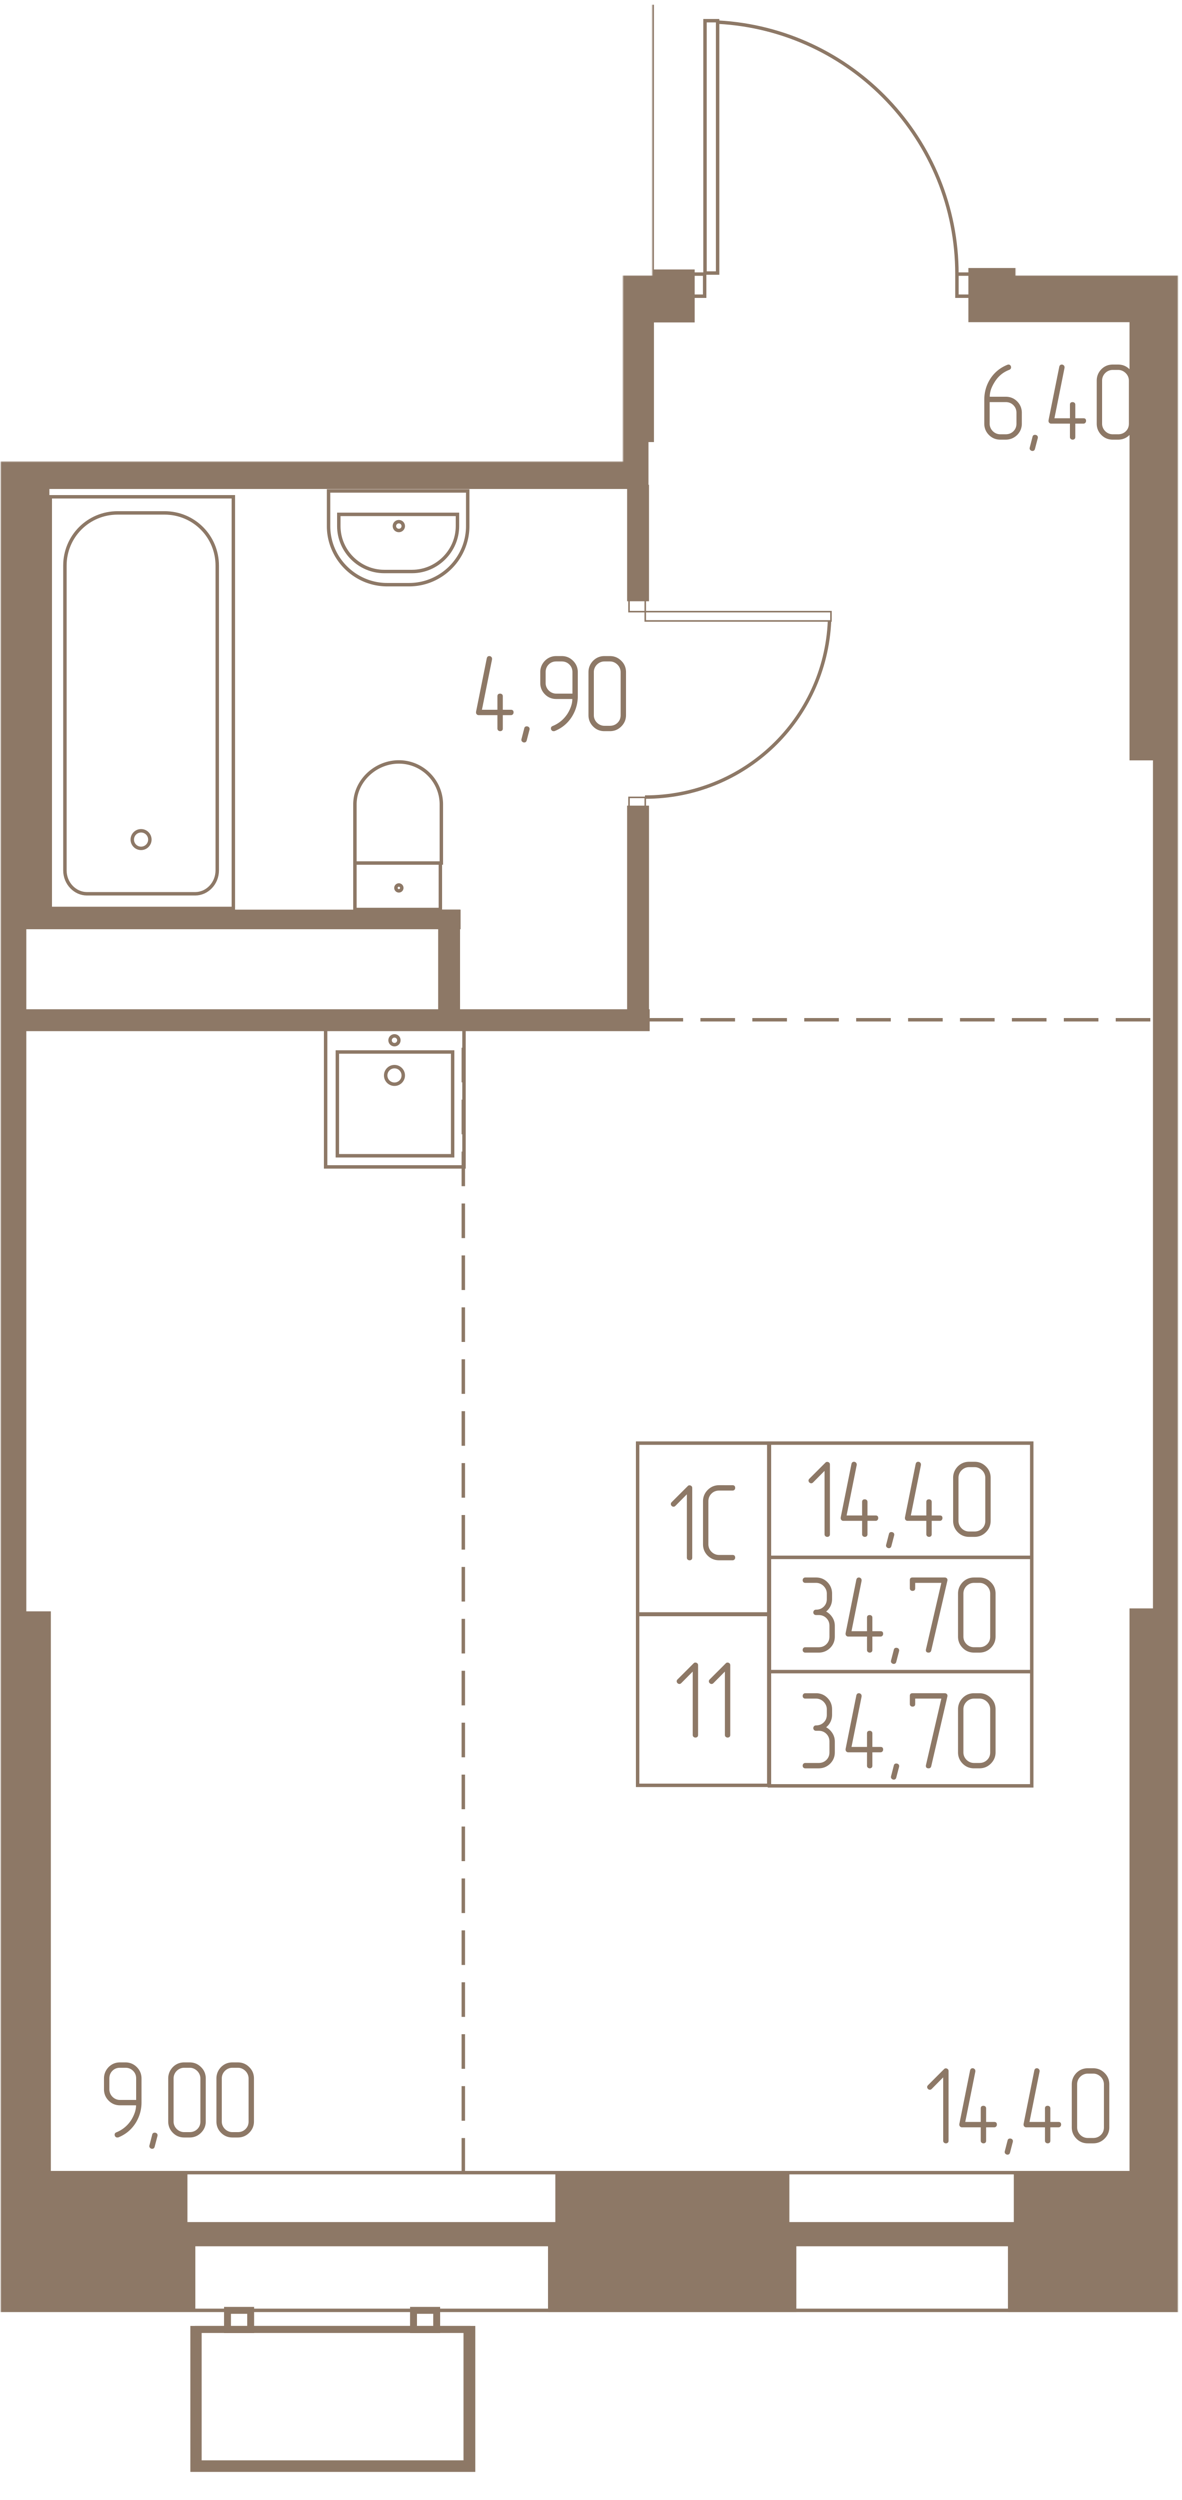 <svg width="645.5" height="1365" viewBox="0 0 1291 2730" fill="none" xmlns="http://www.w3.org/2000/svg"><mask id="a" style="mask-type:luminance" maskUnits="userSpaceOnUse" x="0" y="5" width="1287" height="2720"><path d="M1286.75 5H.5v2719.68h1286.25V5z" fill="#fff"/></mask><g mask="url(#a)"><mask id="b" style="mask-type:luminance" maskUnits="userSpaceOnUse" x="0" y="5" width="1287" height="2720"><path d="M1286.75 300.965h-177.58V5H712.418v295.965h-31.996v203.174H.5V2724.68h1286.25V300.965z" fill="#fff"/></mask><g mask="url(#b)"><path d="M6265.36-4231.3h-7463.12v6671.21h7463.12V-4231.3z" stroke="#8D7866" stroke-width="26.44"/><path d="M6345.35-4319.29h-7621.5V2523.1h7621.5v-6842.39z" stroke="#8D7866" stroke-width="3.77"/><path d="M52.065 481.74h-75.56v528.91h75.56V481.74z" fill="#8D7866" stroke="#8D7866" stroke-width="3.77"/><path d="M254.87 542.539H54.896v449.55H254.87v-449.55z" stroke="#8D7866" stroke-width="3.77"/><path d="M94.892 976.084h118.387c12.799 0 23.996-11.198 23.996-25.6v-332.76c0-31.996-25.6-57.593-57.593-57.593h-51.193c-31.997 0-57.594 25.601-57.594 57.593v332.76c0 14.399 11.198 25.6 23.997 25.6z" stroke="#8D7866" stroke-width="3.77"/><path d="M154.082 926.491c5.3 0 9.597-4.296 9.597-9.597 0-5.3-4.297-9.597-9.597-9.597s-9.597 4.297-9.597 9.597a9.597 9.597 0 0 0 9.597 9.597zM358.86 536.135h151.981v38.396c0 35.194-28.795 63.992-63.992 63.992h-23.996c-35.194 0-63.993-28.795-63.993-63.992v-38.396z" stroke="#8D7866" stroke-width="3.77"/><path d="M370.058 561.736h129.585v12.798c0 27.198-22.399 49.597-49.597 49.597h-30.395c-27.198 0-49.597-22.399-49.597-49.597l.004-12.798z" stroke="#8D7866" stroke-width="3.77"/><path d="M435.649 579.331a4.798 4.798 0 1 0 0-9.597 4.799 4.799 0 1 0 0 9.597zM480.976 942.492h-93.321v50.756h93.321v-50.756zM482.043 942.488h-94.391v-63.993c0-25.6 22.399-46.395 47.996-46.395 25.6 0 46.395 20.799 46.395 46.395v63.993z" stroke="#8D7866" stroke-width="3.77"/><path d="M435.648 972.884a3.198 3.198 0 1 0 0-6.397 3.198 3.198 0 0 0 0 6.397z" stroke="#8D7866" stroke-width="3.77"/><path d="M907.6 678.12v-10.145H704.765v10.145H907.6zM704.764 667.98v-12.679h-17.743v12.679h17.743zM704.764 883.498v-12.68h-17.743v12.68h17.743z" stroke="#8D7866" stroke-width="1.7"/><path d="M704.418 870.496c108.787 0 196.779-84.79 201.578-191.976" stroke="#8D7866" stroke-width="3.77"/><path d="M26.87 481.746H-23.5V2290.06h50.368V481.746z" fill="#8D7866" stroke="#8D7866" stroke-width="3.77"/><path d="M53.661 1761.59h-75.56v630.7h75.56v-630.7zM706.393 481.74H-13.898v50.383h720.291V481.74z" fill="#8D7866" stroke="#8D7866" stroke-width="3.77"/><path d="M706.965 531.336h-20.144v123.41h20.144v-123.41zM712.383-196.574h-52.759v677.467h52.759v-677.467zM657.536 64.193H549.237v20.151h108.299v-20.15z" fill="#8D7866" stroke="#8D7866" stroke-width="3.77"/><path d="M569.388 64.193h-20.151v418.081h20.151V64.194zM706.966 881.697h-20.148v241.773h20.148V881.697z" fill="#8D7866" stroke="#8D7866" stroke-width="3.77"/><path d="M707.696 1104.07H27.699v20.15h679.997v-20.15zM500.594 995.281h-20.151v108.299h20.151V995.281z" fill="#8D7866" stroke="#8D7866" stroke-width="3.77"/><path d="M501.185 995.281H27.699v17.629h473.486v-17.629zM756.864 296.162h-60.445v54.079h60.445v-54.079zM1563.28 294.564h-503.7v55.409h503.7v-55.409z" fill="#8D7866" stroke="#8D7866" stroke-width="3.77"/><path d="M1311.11 342.559h-75.55v485.953h75.55V342.559zM1311.52 828.902h-50.37v930.958h50.37V828.902z" fill="#8D7866" stroke="#8D7866" stroke-width="3.77"/><path d="M1311.11 1758.39h-75.55v626.88h75.55v-626.88zM202.843 2375.92h-365.52v75.56h365.52v-75.56z" fill="#8D7866" stroke="#8D7866" stroke-width="3.77"/><path d="M211.472 2451.11h-380.549v69.26h380.549v-69.26zM860.284 2375.92H608.427v75.56h251.857v-75.56z" fill="#8D7866" stroke="#8D7866" stroke-width="3.77"/><path d="M867.899 2451.11H600.43v71.77h267.469v-71.77zM1424.39 2375.92h-315.22v75.56h315.22v-75.56z" fill="#8D7866" stroke="#8D7866" stroke-width="3.77"/><path d="M1432.91 2451.11h-330.14v71.77h330.14v-71.77z" fill="#8D7866" stroke="#8D7866" stroke-width="3.77"/><path d="M198.43 297.592v10.144H-4.405v-10.144H198.43z" stroke="#8D7866" stroke-width="1.7"/><path d="M-4.298 104.189c107.186 1.598 196.779 86.388 201.577 193.578M783.792 22.598h-13.78V298.19h13.78V22.598zM769.638 299.363h-17.227v24.11h17.227v-24.11zM1062.4 299.363h-17.22v24.11h17.22v-24.11zM1045.18 299.364c0-147.182-115.188-267.167-260.769-275.17M549.237 118.585v151.981h-38.395c-35.194 0-63.992-28.795-63.992-63.992v-23.997c0-35.194 28.795-63.992 63.992-63.992h38.395z" stroke="#8D7866" stroke-width="3.77"/><path d="M523.64 129.786v129.585h-12.799c-27.197 0-49.596-22.399-49.596-49.596v-30.396c0-27.197 22.399-49.596 49.596-49.596l12.799.003z" stroke="#8D7866" stroke-width="3.77"/><path d="M505.225 194.723a5.353 5.353 0 1 0 10.707 0 5.354 5.354 0 1 0-10.707 0z" stroke="#8D7866" stroke-width="1.69"/><path d="M548.5 348.76v93.322h-50.756V348.76H548.5z" stroke="#8D7866" stroke-width="1.68"/><path d="M498.043 348.96v92.787h-63.992c-25.601 0-47.996-20.798-47.996-46.395 0-25.6 22.399-46.395 47.996-46.395l63.992.003z" stroke="#8D7866" stroke-width="3.77"/><path d="M520.671 395.057a3.58 3.58 0 1 1 7.16 0 3.58 3.58 0 0 1-7.16 0z" stroke="#8D7866" stroke-width="4.74"/><path d="M656.8-138.135v199.77H207.583v-199.77H656.8z" stroke="#8D7866" stroke-width="1.65"/><path d="M640.423 21V-97.386c0-12.798-11.198-23.996-23.996-23.996H282.066c-31.996 0-57.593 25.6-57.593 57.593v51.194c0 31.996 25.601 57.593 57.593 57.593h334.361c12.798 0 23.996-11.198 23.996-23.996zM494.383 1148.86H368.458v113.33h125.925v-113.33z" stroke="#8D7866" stroke-width="3.77"/><path d="M506.772 1123.27H355.659v151.1h151.113v-151.1z" stroke="#8D7866" stroke-width="3.77"/><path d="M430.849 1184.06c5.3 0 9.597-4.3 9.597-9.6s-4.297-9.6-9.597-9.6-9.597 4.3-9.597 9.6 4.297 9.6 9.597 9.6zM430.849 1140.86c2.65 0 4.799-2.14 4.799-4.79 0-2.66-2.149-4.8-4.799-4.8a4.793 4.793 0 0 0-4.798 4.8c0 2.65 2.148 4.79 4.798 4.79z" stroke="#8D7866" stroke-width="3.77"/><path d="M651.621 1113.67h609.529M506.043 2372.72V1108.87" stroke="#8D7866" stroke-width="3.77" stroke-dasharray="37.8 18.9"/><path d="M6196.58-4162.51h-7325.54v6535.23h7325.54v-6535.23z" stroke="#8D7866" stroke-width="3.77"/><path d="M510.031 2543.9H216.475v146.77h293.556V2543.9z" stroke="#8D7866" stroke-width="7.56"/><path d="M515.352 2543.9H211.675v151.84h303.677V2543.9z" stroke="#8D7866" stroke-width="7.56"/><path d="M273.782 2523.1h-25.309v21.01h25.309v-21.01zM476.956 2523.1h-25.309v21.02h25.309v-21.02z" stroke="#8D7866" stroke-width="7.56"/><path d="M275.091 281.855v-11.749c0-4.877-1.718-8.996-5.158-12.351-3.436-3.439-7.555-5.157-12.35-5.157h-11.749v-29.382h26.258c.961 0 1.7-.281 2.22-.839.523-.559.782-1.242.782-2.039 0-1.999-1.003-2.998-3.002-2.998h-29.261c-1.917 0-2.877.999-2.877 2.998v35.137c0 1.999.96 2.999 2.877 2.999h14.752c1.597 0 3.098.299 4.496.9a12.413 12.413 0 0 1 3.721 2.461 11.131 11.131 0 0 1 2.518 3.654c.601 1.398.9 2.941.9 4.617v11.749c0 1.682-.299 3.219-.9 4.617a11.188 11.188 0 0 1-2.518 3.66 12.274 12.274 0 0 1-3.721 2.458c-1.398.601-2.899.9-4.496.9h-14.752c-.878 0-1.575.302-2.098.9a3.111 3.111 0 0 0-.779 2.099c0 .8.259 1.483.779 2.041.523.559 1.22.84 2.098.84h14.752c4.795 0 8.917-1.718 12.35-5.154 3.44-3.44 5.158-7.563 5.158-12.361zM292.599 297.81l-2.999 11.511c-.402 1.597-1.32 2.398-2.76 2.398-.801 0-1.519-.281-2.159-.84-.644-.558-.961-1.241-.961-2.038 0-.32.039-.601.121-.839l2.999-11.632c.316-1.519 1.241-2.28 2.76-2.28.879 0 1.619.259 2.22.779.597.523.9 1.181.9 1.981 0 .398-.043.719-.121.96zM310.228 258.354h17.508c3.362 0 6.158 1.121 8.395 3.362 2.241 2.237 3.361 5.033 3.361 8.394v11.749c0 3.362-1.12 6.14-3.361 8.338-2.237 2.195-5.033 3.298-8.395 3.298h-5.876c-1.597 0-3.095-.299-4.496-.9a11.7 11.7 0 0 1-3.714-2.519 11.702 11.702 0 0 1-2.518-3.72c-.601-1.398-.9-2.899-.9-4.497l-.004-23.505zm-5.876-2.639v26.144c0 4.881 1.718 9.039 5.154 12.472 3.362 3.361 7.477 5.037 12.35 5.037h5.877c4.795 0 8.953-1.679 12.471-5.037 3.44-3.436 5.154-7.595 5.154-12.472V270.11c0-4.958-1.714-9.152-5.154-12.592-3.358-3.358-7.513-5.033-12.471-5.033h-17.391c0-2.639.48-5.396 1.441-8.277.96-2.558 2.237-5.119 3.834-7.677 3.92-6.395 9.274-10.87 16.071-13.428 1.281-.558 1.921-1.483 1.921-2.76 0-.8-.26-1.501-.779-2.099-.523-.601-1.181-.9-1.981-.9-.32 0-.719.079-1.199.239-8.157 3.276-14.513 8.558-19.066 15.832-4.158 6.794-6.232 14.226-6.232 22.3zM398.01 281.855v-46.89c0-4.958-1.714-9.113-5.154-12.471-3.44-3.44-7.598-5.154-12.471-5.154h-5.877c-4.876 0-9.031 1.714-12.471 5.154-3.358 3.518-5.033 7.676-5.033 12.471v46.89c0 4.88 1.718 9.038 5.154 12.471 3.362 3.361 7.477 5.037 12.35 5.037h5.877c4.876 0 9.031-1.718 12.471-5.154 3.44-3.44 5.154-7.556 5.154-12.354zm-5.873 0c0 3.361-1.12 6.139-3.361 8.338-2.237 2.194-5.033 3.297-8.395 3.297h-5.876c-1.597 0-3.095-.299-4.496-.9a11.681 11.681 0 0 1-3.714-2.518 11.717 11.717 0 0 1-2.518-3.721c-.602-1.398-.9-2.899-.9-4.496v-46.89c0-1.679.298-3.215.9-4.617a11.643 11.643 0 0 1 2.518-3.714 11.77 11.77 0 0 1 3.714-2.522c1.401-.597 2.899-.9 4.496-.9h5.876c1.679 0 3.219.321 4.617.961a12.692 12.692 0 0 1 3.714 2.579 11.773 11.773 0 0 1 2.522 3.721c.597 1.397.9 2.899.9 4.496l.003 46.886z" fill="#8D7866"/><path d="M839.667 1576.02H696.422v186.55h143.245v-186.55zM839.667 1763.19H696.422v186.55h143.245v-186.55zM1126.88 1700.8H840.399v124.72h286.481V1700.8zM1126.88 1576.01H840.399v124.72h286.481v-124.72zM1126.88 1825.58H840.399v124.72h286.481v-124.72z" stroke="#8D7866" stroke-width="3.77"/><path d="M906.458 1675.52v-76.15c0-.88-.299-1.58-.9-2.1a3.111 3.111 0 0 0-2.098-.78c-.801 0-1.441.28-1.921.84l-17.508 17.51c-.644.64-.961 1.32-.961 2.04 0 .8.299 1.5.9 2.1.598.6 1.295.9 2.099.9.718 0 1.398-.32 2.038-.96l12.471-12.59v69.19c0 .89.303 1.58.9 2.11.601.52 1.302.78 2.102.78.797 0 1.477-.24 2.039-.72.558-.48.839-1.21.839-2.17zM947.472 1655.02v-14.75c0-.96-.299-1.68-.9-2.16-.601-.48-1.259-.73-1.981-.73-1.996 0-2.999.97-2.999 2.89v14.75h-16.911l11.035-55.05v-.72c0-.8-.299-1.48-.9-2.04-.598-.56-1.295-.84-2.099-.84-1.441 0-2.358.8-2.76 2.4l-11.749 58.52v.72c0 .8.281 1.48.839 2.04.558.56 1.241.84 2.038.84h20.507v14.63c0 .88.299 1.58.9 2.1s1.302.78 2.099.78c.8 0 1.483-.24 2.041-.72.559-.48.84-1.2.84-2.16v-14.63h8.875c.882 0 1.579-.3 2.098-.9.523-.6.779-1.29.779-2.1 0-1.92-.956-2.88-2.877-2.88l-8.875.01zM976.611 1676.84l-2.998 11.51c-.402 1.6-1.32 2.4-2.761 2.4-.8 0-1.519-.28-2.159-.84-.644-.56-.96-1.24-.96-2.04 0-.32.039-.6.121-.84l2.998-11.63c.317-1.52 1.242-2.28 2.761-2.28.878 0 1.618.26 2.219.78.598.52.9 1.18.9 1.98 0 .4-.042.72-.121.96zM1017.63 1655.02v-14.75c0-.96-.3-1.68-.9-2.16-.6-.48-1.26-.73-1.98-.73-2 0-3 .97-3 2.89v14.75h-16.912l11.032-55.05v-.72c0-.8-.3-1.48-.9-2.04-.6-.56-1.29-.84-2.1-.84-1.44 0-2.36.8-2.76 2.4l-11.746 58.52v.72c0 .8.281 1.48.839 2.04.559.56 1.242.84 2.038.84h20.509v14.63c0 .88.3 1.58.9 2.1.6.52 1.3.78 2.1.78s1.48-.24 2.04-.72.84-1.2.84-2.16v-14.63h8.87c.89 0 1.58-.3 2.1-.9.52-.6.78-1.29.78-2.1 0-1.92-.96-2.88-2.88-2.88l-8.87.01zM1082.02 1660.89V1614c0-4.96-1.71-9.11-5.15-12.47-3.44-3.44-7.6-5.16-12.47-5.16h-5.88c-4.88 0-9.03 1.72-12.47 5.16-3.36 3.52-5.03 7.68-5.03 12.47v46.89c0 4.88 1.71 9.04 5.15 12.47 3.36 3.36 7.48 5.04 12.35 5.04h5.88c4.87 0 9.03-1.72 12.47-5.16 3.44-3.44 5.15-7.55 5.15-12.35zm-5.87 0c0 3.36-1.12 6.14-3.36 8.34-2.24 2.19-5.03 3.29-8.4 3.29h-5.87c-1.6 0-3.1-.29-4.5-.89-1.4-.6-2.64-1.45-3.71-2.52a11.774 11.774 0 0 1-2.52-3.72c-.6-1.4-.9-2.9-.9-4.5V1614c0-1.68.3-3.22.9-4.62.6-1.4 1.44-2.64 2.52-3.71 1.08-1.08 2.31-1.92 3.71-2.52 1.4-.6 2.9-.9 4.5-.9h5.87c1.68 0 3.22.32 4.62.96 1.4.64 2.64 1.5 3.71 2.58a11.64 11.64 0 0 1 2.53 3.72c.59 1.4.9 2.9.9 4.49v46.89zM902.336 1759.93c2.077-1.67 3.678-3.69 4.795-6.05 1.12-2.36 1.679-4.9 1.679-7.62v-5.87c0-4.96-1.715-9.15-5.155-12.59-3.357-3.36-7.477-5.04-12.35-5.04h-11.752c-.879 0-1.576.3-2.099.9-.519.6-.779 1.3-.779 2.1s.26 1.48.779 2.04c.523.56 1.22.84 2.099.84h11.752c1.597 0 3.098.3 4.496.9 1.398.6 2.64 1.44 3.714 2.52a12.792 12.792 0 0 1 2.582 3.71c.641 1.41.957 2.95.957 4.62v5.88c0 3.36-1.12 6.13-3.358 8.33-2.237 2.2-5.036 3.3-8.394 3.3-.961 0-1.701.3-2.22.9-.523.6-.779 1.3-.779 2.1s.281 1.48.839 2.04c.559.56 1.277.84 2.16.84h2.877c3.362 0 6.158 1.12 8.395 3.36 2.241 2.24 3.362 5.03 3.362 8.4v11.74c0 3.37-1.121 6.14-3.362 8.34-2.237 2.2-5.033 3.3-8.395 3.3h-14.63c-.879 0-1.576.3-2.099.9-.519.6-.779 1.3-.779 2.1s.26 1.48.779 2.04c.523.56 1.22.84 2.099.84h14.63c4.799 0 8.957-1.68 12.472-5.04 3.439-3.43 5.157-7.59 5.157-12.47v-11.75c0-3.36-.882-6.41-2.639-9.17-1.761-2.76-4.041-4.9-6.837-6.42l.004-.02zM952.825 1781.4v-14.75c0-.96-.299-1.68-.9-2.16-.601-.48-1.259-.72-1.981-.72-1.996 0-2.999.96-2.999 2.88v14.75h-16.91l11.034-55.05v-.72c0-.79-.299-1.47-.9-2.04-.598-.55-1.295-.83-2.099-.83-1.44 0-2.358.79-2.76 2.39l-11.749 58.53v.72c0 .79.281 1.47.839 2.03.559.56 1.242.84 2.039.84h20.506v14.63c0 .89.299 1.58.9 2.11.601.52 1.302.78 2.099.78.8 0 1.483-.24 2.042-.72.558-.48.839-1.21.839-2.17v-14.63h8.875c.882 0 1.58-.29 2.099-.9.523-.59.779-1.29.779-2.09 0-1.93-.957-2.88-2.878-2.88h-8.875zM981.965 1803.23l-2.998 11.51c-.402 1.6-1.32 2.4-2.761 2.4-.8 0-1.519-.29-2.159-.84-.644-.56-.96-1.25-.96-2.04 0-.32.039-.6.121-.84l2.998-11.63c.317-1.52 1.242-2.28 2.761-2.28.878 0 1.618.26 2.219.78.598.52.9 1.18.9 1.98 0 .4-.043.72-.121.96zM1034.73 1726.35c.08-.24.12-.52.12-.84 0-.79-.28-1.46-.84-1.98-.56-.52-1.27-.77-2.16-.77h-35.255c-1.917 0-2.877.99-2.877 2.99v8.76c0 .88.281 1.58.839 2.1.559.52 1.242.78 2.038.78 2 0 3.003-.96 3.003-2.88v-5.88h28.542l-16.79 72.56c-.08.24-.12.52-.12.84 0 1.83 1 2.76 3 2.76 1.52 0 2.47-.77 2.88-2.28l17.62-76.16zM1087.38 1787.27v-46.89c0-4.95-1.72-9.11-5.16-12.47-3.44-3.44-7.6-5.15-12.47-5.15h-5.88c-4.87 0-9.03 1.71-12.47 5.15-3.35 3.52-5.03 7.68-5.03 12.47v46.89c0 4.88 1.72 9.04 5.15 12.47 3.37 3.37 7.48 5.04 12.35 5.04h5.88c4.88 0 9.03-1.72 12.47-5.15 3.44-3.44 5.16-7.56 5.16-12.36zm-5.88 0c0 3.37-1.12 6.14-3.36 8.34-2.24 2.2-5.03 3.3-8.39 3.3h-5.88c-1.6 0-3.09-.3-4.5-.9-1.39-.6-2.63-1.44-3.71-2.52a11.774 11.774 0 0 1-2.52-3.72c-.6-1.4-.9-2.9-.9-4.5v-46.89c0-1.67.3-3.21.9-4.61.6-1.4 1.44-2.64 2.52-3.72s2.32-1.92 3.71-2.52c1.41-.6 2.9-.9 4.5-.9h5.88c1.68 0 3.22.32 4.61.96 1.4.65 2.64 1.5 3.72 2.58s1.92 2.32 2.52 3.72c.6 1.4.9 2.9.9 4.5v46.88zM902.336 1886.32c2.077-1.68 3.678-3.69 4.795-6.05 1.12-2.36 1.679-4.9 1.679-7.62v-5.88c0-4.95-1.715-9.15-5.155-12.59-3.357-3.36-7.477-5.03-12.35-5.03h-11.752c-.879 0-1.576.3-2.099.9-.519.6-.779 1.29-.779 2.1 0 .79.26 1.47.779 2.04.523.55 1.22.84 2.099.84h11.752c1.597 0 3.098.3 4.496.9 1.398.6 2.64 1.44 3.714 2.52a12.66 12.66 0 0 1 2.582 3.71c.641 1.4.957 2.94.957 4.62v5.87c0 3.36-1.12 6.14-3.358 8.34-2.237 2.2-5.036 3.3-8.394 3.3-.961 0-1.701.3-2.22.9-.523.6-.779 1.29-.779 2.1 0 .8.281 1.47.839 2.04.559.56 1.277.84 2.16.84h2.877c3.362 0 6.158 1.12 8.395 3.36 2.241 2.24 3.362 5.03 3.362 8.39v11.75c0 3.36-1.121 6.14-3.362 8.34-2.237 2.19-5.033 3.3-8.395 3.3h-14.63c-.879 0-1.576.3-2.099.9-.519.6-.779 1.3-.779 2.1s.26 1.48.779 2.04c.523.56 1.22.84 2.099.84h14.63c4.799 0 8.957-1.68 12.472-5.04 3.439-3.44 5.157-7.59 5.157-12.47v-11.75c0-3.36-.882-6.42-2.639-9.17-1.761-2.76-4.041-4.9-6.837-6.42l.004-.02zM952.825 1907.79v-14.75c0-.96-.299-1.68-.9-2.16-.601-.48-1.259-.72-1.981-.72-1.996 0-2.999.96-2.999 2.88v14.75h-16.91l11.034-55.05v-.72c0-.8-.299-1.48-.9-2.04-.598-.56-1.295-.84-2.099-.84-1.44 0-2.358.8-2.76 2.4l-11.749 58.52v.72c0 .8.281 1.48.839 2.04.559.56 1.242.84 2.039.84h20.506v14.63c0 .88.299 1.58.9 2.1s1.302.78 2.099.78c.8 0 1.483-.24 2.042-.72.558-.48.839-1.2.839-2.16v-14.63h8.875c.882 0 1.58-.3 2.099-.9.523-.6.779-1.29.779-2.1 0-1.92-.957-2.88-2.878-2.88h-8.875v.01zM981.965 1929.61l-2.998 11.52c-.402 1.59-1.32 2.39-2.761 2.39-.8 0-1.519-.28-2.159-.84-.644-.56-.96-1.24-.96-2.04 0-.32.039-.6.121-.83l2.998-11.64c.317-1.52 1.242-2.28 2.761-2.28.878 0 1.618.26 2.219.78.598.53.9 1.18.9 1.98 0 .4-.043.72-.121.96zM1034.73 1852.74c.08-.24.12-.52.12-.84 0-.8-.28-1.46-.84-1.98-.56-.52-1.27-.78-2.16-.78h-35.255c-1.917 0-2.877 1-2.877 3v8.76c0 .88.281 1.57.839 2.09.559.53 1.242.79 2.038.79 2 0 3.003-.96 3.003-2.88v-5.88h28.542l-16.79 72.55c-.08.24-.12.53-.12.84 0 1.84 1 2.76 3 2.76 1.52 0 2.47-.76 2.88-2.28l17.62-76.15zM1087.38 1913.66v-46.89c0-4.96-1.72-9.11-5.16-12.47-3.44-3.44-7.6-5.15-12.47-5.15h-5.88c-4.87 0-9.03 1.71-12.47 5.15-3.35 3.52-5.03 7.68-5.03 12.47v46.89c0 4.88 1.72 9.04 5.15 12.47 3.37 3.36 7.48 5.04 12.35 5.04h5.88c4.88 0 9.03-1.72 12.47-5.16 3.44-3.43 5.16-7.55 5.16-12.35zm-5.88 0c0 3.36-1.12 6.14-3.36 8.34-2.24 2.19-5.03 3.3-8.39 3.3h-5.88c-1.6 0-3.09-.3-4.5-.9-1.39-.6-2.63-1.44-3.71-2.52a11.774 11.774 0 0 1-2.52-3.72c-.6-1.4-.9-2.9-.9-4.5v-46.89c0-1.68.3-3.21.9-4.62.6-1.39 1.44-2.63 2.52-3.71s2.32-1.92 3.71-2.52c1.41-.6 2.9-.9 4.5-.9h5.88c1.68 0 3.22.32 4.61.96 1.4.64 2.64 1.5 3.72 2.58s1.92 2.32 2.52 3.72c.6 1.4.9 2.9.9 4.5v46.88zM756.076 1701.12v-76.15c0-.89-.299-1.58-.9-2.1a3.112 3.112 0 0 0-2.099-.78c-.8 0-1.44.28-1.921.84l-17.508 17.51c-.643.64-.96 1.32-.96 2.04 0 .8.299 1.5.9 2.1.597.59 1.295.9 2.099.9.718 0 1.398-.32 2.038-.96l12.471-12.6v69.2c0 .88.302 1.58.9 2.1.601.52 1.302.78 2.102.78.797 0 1.476-.24 2.038-.72.559-.48.84-1.2.84-2.16zM799.966 1704c.96 0 1.7-.3 2.22-.9.522-.6.782-1.26.782-1.98 0-2-1.003-3-3.002-3h-14.51c-1.678 0-3.215-.3-4.617-.9a11.7 11.7 0 0 1-3.713-2.52 11.705 11.705 0 0 1-2.519-3.72c-.601-1.4-.9-2.9-.9-4.5v-46.89c0-3.35 1.121-6.15 3.358-8.39 2.238-2.24 5.037-3.36 8.395-3.36h14.509c.961 0 1.701-.28 2.22-.84.523-.56.783-1.24.783-2.04 0-2-1.003-3-3.003-3H785.46c-4.877 0-9.031 1.72-12.471 5.16-3.436 3.44-5.154 7.59-5.154 12.47v46.89c0 4.88 1.718 9.03 5.154 12.47 3.44 3.36 7.598 5.03 12.471 5.03h14.509l-.003.02zM762.471 1894.69v-76.15c0-.88-.299-1.58-.9-2.09a3.073 3.073 0 0 0-2.099-.79c-.8 0-1.441.28-1.921.85l-17.508 17.5c-.644.64-.96 1.32-.96 2.05 0 .79.298 1.49.9 2.09.597.6 1.294.9 2.098.9.719 0 1.398-.32 2.039-.96l12.471-12.59v69.2c0 .88.302 1.58.9 2.1.601.52 1.302.78 2.102.78.797 0 1.476-.24 2.038-.72.559-.48.84-1.2.84-2.16v-.01zM797.611 1894.69v-76.15c0-.88-.299-1.58-.9-2.09a3.073 3.073 0 0 0-2.099-.79c-.8 0-1.44.28-1.92.85l-17.508 17.5c-.644.64-.961 1.32-.961 2.05 0 .79.299 1.49.9 2.09.598.6 1.295.9 2.099.9.718 0 1.398-.32 2.038-.96l12.471-12.59v69.2c0 .88.303 1.58.9 2.1.601.52 1.302.78 2.102.78.797 0 1.477-.24 2.039-.72.558-.48.839-1.2.839-2.16v-.01zM1036.04 2337.84v-76.15c0-.88-.3-1.58-.9-2.1a3.1 3.1 0 0 0-2.09-.78c-.81 0-1.45.28-1.93.84l-17.5 17.51c-.65.64-.96 1.32-.96 2.04 0 .8.29 1.5.9 2.1.59.6 1.29.9 2.09.9.72 0 1.4-.32 2.04-.96l12.47-12.59v69.19c0 .89.31 1.58.9 2.11.6.52 1.31.78 2.11.78.79 0 1.47-.24 2.03-.72.56-.48.84-1.2.84-2.17zM1077.06 2317.33v-14.75c0-.96-.3-1.68-.9-2.16-.6-.48-1.26-.72-1.98-.72-2 0-3 .96-3 2.88v14.75h-16.91l11.03-55.04v-.72c0-.8-.3-1.48-.9-2.04-.6-.56-1.29-.84-2.1-.84-1.44 0-2.36.8-2.76 2.4l-11.75 58.52v.72c0 .8.28 1.48.84 2.04.56.56 1.24.84 2.04.84h20.51v14.63c0 .88.3 1.58.9 2.1.6.52 1.3.78 2.1.78s1.48-.24 2.04-.72.84-1.2.84-2.16v-14.63h8.87c.88 0 1.58-.3 2.1-.9.52-.6.78-1.3.78-2.1 0-1.92-.96-2.88-2.88-2.88h-8.87zM1106.2 2339.17l-3 11.51c-.4 1.59-1.32 2.39-2.76 2.39-.8 0-1.52-.28-2.16-.84-.65-.55-.96-1.24-.96-2.03 0-.32.04-.61.12-.84l3-11.64c.31-1.51 1.24-2.28 2.76-2.28.88 0 1.62.26 2.22.78.59.53.9 1.18.9 1.98 0 .4-.05.72-.12.97zM1147.21 2317.33v-14.75c0-.96-.3-1.68-.9-2.16-.6-.48-1.26-.72-1.98-.72-1.99 0-3 .96-3 2.88v14.75h-16.91l11.04-55.04v-.72c0-.8-.3-1.48-.9-2.04-.6-.56-1.3-.84-2.1-.84-1.44 0-2.36.8-2.76 2.4l-11.75 58.52v.72c0 .8.28 1.48.84 2.04.56.56 1.24.84 2.04.84h20.5v14.63c0 .88.3 1.58.9 2.1.6.52 1.3.78 2.1.78s1.49-.24 2.04-.72c.56-.48.84-1.2.84-2.16v-14.63h8.88c.88 0 1.58-.3 2.1-.9.52-.6.78-1.3.78-2.1 0-1.92-.96-2.88-2.88-2.88h-8.88zM1211.61 2323.21v-46.89c0-4.96-1.72-9.11-5.16-12.47-3.44-3.44-7.59-5.15-12.47-5.15h-5.87c-4.88 0-9.04 1.71-12.48 5.15-3.35 3.52-5.03 7.68-5.03 12.47v46.89c0 4.88 1.72 9.04 5.16 12.47 3.36 3.36 7.47 5.04 12.35 5.04h5.87c4.88 0 9.03-1.72 12.47-5.15 3.44-3.44 5.16-7.56 5.16-12.36zm-5.88 0c0 3.36-1.12 6.14-3.36 8.34-2.23 2.19-5.03 3.3-8.39 3.3h-5.88c-1.59 0-3.09-.3-4.49-.9-1.4-.6-2.64-1.44-3.72-2.52a11.774 11.774 0 0 1-2.52-3.72c-.6-1.4-.9-2.9-.9-4.5v-46.89c0-1.68.3-3.21.9-4.62.6-1.39 1.44-2.63 2.52-3.71s2.32-1.92 3.72-2.52c1.4-.6 2.9-.9 4.49-.9h5.88c1.68 0 3.22.32 4.62.96 1.39.64 2.64 1.5 3.71 2.58 1.08 1.08 1.92 2.32 2.52 3.72.6 1.4.9 2.9.9 4.5v46.88zM549.183 775.123v-14.751c0-.96-.299-1.679-.9-2.159-.601-.48-1.259-.722-1.981-.722-1.996 0-2.999.96-2.999 2.881v14.751h-16.91l11.034-55.046v-.722c0-.797-.299-1.476-.9-2.038-.598-.559-1.295-.84-2.099-.84-1.44 0-2.358.797-2.76 2.398L519.919 777.4v.718c0 .797.281 1.477.839 2.039a2.785 2.785 0 0 0 2.039.839h20.506v14.63c0 .883.299 1.58.9 2.103a3.116 3.116 0 0 0 2.099.779c.8 0 1.483-.239 2.042-.719.558-.48.839-1.202.839-2.163v-14.63h8.875c.882 0 1.58-.299 2.099-.9a3.076 3.076 0 0 0 .779-2.098c0-1.921-.957-2.878-2.878-2.878l-8.875.003zM578.323 796.95l-2.999 11.511c-.402 1.597-1.32 2.397-2.76 2.397-.801 0-1.519-.281-2.159-.839-.644-.559-.961-1.243-.961-2.04 0-.32.039-.601.121-.839l2.999-11.632c.316-1.519 1.241-2.279 2.76-2.279.879 0 1.618.26 2.22.779.597.523.9 1.181.9 1.981 0 .399-.043.719-.121.961zM625.216 757.494h-17.633c-1.597 0-3.094-.299-4.496-.9a11.631 11.631 0 0 1-3.713-2.519 11.665 11.665 0 0 1-2.519-3.721c-.601-1.398-.9-2.895-.9-4.492v-11.753c0-3.358 1.096-6.157 3.298-8.395 2.198-2.237 4.976-3.361 8.334-3.361h5.876c3.362 0 6.158 1.124 8.395 3.361 2.241 2.238 3.362 5.037 3.362 8.395l-.004 23.385zm5.873 2.639v-26.024c0-4.877-1.715-9.031-5.154-12.471-3.44-3.44-7.598-5.154-12.472-5.154h-5.876c-4.877 0-9.031 1.714-12.471 5.154-3.358 3.518-5.033 7.676-5.033 12.471v11.753c0 4.877 1.718 9.031 5.154 12.467 3.361 3.362 7.477 5.037 12.35 5.037h17.512c0 2.64-.481 5.336-1.441 8.096a39.47 39.47 0 0 1-3.835 7.975c-3.998 6.158-9.394 10.632-16.192 13.432-1.276.48-1.917 1.355-1.917 2.639 0 .797.281 1.498.84 2.099.558.601 1.198.9 1.917.9.644 0 1.081-.043 1.32-.121 8.078-3.276 14.392-8.555 18.952-15.829 4.236-6.876 6.346-14.346 6.346-22.424zM683.735 780.999v-46.89c0-4.958-1.715-9.113-5.155-12.471-3.44-3.44-7.598-5.154-12.471-5.154h-5.877c-4.877 0-9.031 1.714-12.471 5.154-3.358 3.518-5.032 7.676-5.032 12.471v46.89c0 4.88 1.717 9.038 5.153 12.471 3.361 3.362 7.477 5.037 12.35 5.037h5.877c4.876 0 9.031-1.718 12.471-5.154 3.44-3.44 5.155-7.556 5.155-12.354zm-5.874 0c0 3.361-1.119 6.139-3.36 8.338-2.238 2.194-5.034 3.297-8.395 3.297h-5.876c-1.597 0-3.095-.299-4.496-.9a11.681 11.681 0 0 1-3.714-2.518 11.706 11.706 0 0 1-2.518-3.721c-.602-1.398-.901-2.899-.901-4.496v-46.89c0-1.679.299-3.215.901-4.617a11.643 11.643 0 0 1 2.518-3.714 11.77 11.77 0 0 1 3.714-2.522c1.401-.597 2.899-.9 4.496-.9h5.876c1.679 0 3.219.321 4.617.961a12.692 12.692 0 0 1 3.714 2.579 11.77 11.77 0 0 1 2.521 3.721c.597 1.397.901 2.899.901 4.496l.002 46.886zM1080.93 439.131h17.51c3.36 0 6.15 1.12 8.39 3.361 2.24 2.237 3.36 5.033 3.36 8.395v11.749c0 3.361-1.12 6.139-3.36 8.338-2.24 2.194-5.03 3.297-8.39 3.297h-5.88c-1.6 0-3.1-.299-4.5-.9-1.4-.597-2.64-1.44-3.71-2.518a11.778 11.778 0 0 1-2.52-3.721c-.6-1.398-.9-2.899-.9-4.496v-23.505zm-5.88-2.64v26.145c0 4.88 1.72 9.038 5.15 12.471 3.37 3.362 7.48 5.037 12.36 5.037h5.87c4.8 0 8.95-1.679 12.47-5.037 3.44-3.436 5.16-7.594 5.16-12.471v-11.749c0-4.959-1.72-9.153-5.16-12.592-3.36-3.358-7.51-5.034-12.47-5.034h-17.39c0-2.639.48-5.396 1.44-8.277.96-2.558 2.24-5.119 3.84-7.676 3.92-6.396 9.27-10.871 16.07-13.428 1.28-.559 1.92-1.484 1.92-2.761 0-.8-.26-1.501-.78-2.098-.52-.601-1.18-.9-1.98-.9-.32 0-.72.078-1.2.238-8.16 3.276-14.51 8.558-19.07 15.833-4.16 6.794-6.23 14.224-6.23 22.299zM1133.45 478.587l-3 11.511c-.4 1.597-1.32 2.398-2.76 2.398-.8 0-1.52-.281-2.16-.84-.64-.558-.96-1.241-.96-2.038 0-.32.04-.601.12-.84l3-11.631c.32-1.519 1.24-2.28 2.76-2.28.88 0 1.62.259 2.22.779.6.522.9 1.18.9 1.981 0 .398-.04.718-.12.96zM1174.47 456.763v-14.751c0-.961-.3-1.679-.9-2.159-.6-.481-1.26-.723-1.98-.723-2 0-3 .961-3 2.882v14.751h-16.91l11.03-55.046v-.722c0-.797-.3-1.476-.9-2.038-.6-.559-1.29-.84-2.1-.84-1.44 0-2.36.797-2.76 2.398l-11.75 58.525v.718c0 .797.28 1.476.84 2.038.56.559 1.24.84 2.04.84h20.51v14.63c0 .882.3 1.579.9 2.102.6.52 1.3.779 2.1.779s1.48-.238 2.04-.718.84-1.202.84-2.163v-14.63h8.87c.88 0 1.58-.299 2.1-.9.52-.598.78-1.295.78-2.099 0-1.921-.96-2.878-2.88-2.878l-8.87.004zM1238.86 462.636v-46.89c0-4.958-1.71-9.113-5.15-12.471-3.44-3.44-7.6-5.154-12.47-5.154h-5.88c-4.88 0-9.03 1.714-12.47 5.154-3.36 3.518-5.03 7.676-5.03 12.471v46.89c0 4.88 1.71 9.038 5.15 12.471 3.36 3.362 7.48 5.037 12.35 5.037h5.88c4.87 0 9.03-1.718 12.47-5.154 3.44-3.44 5.15-7.556 5.15-12.354zm-5.87 0c0 3.361-1.12 6.139-3.36 8.338-2.24 2.194-5.04 3.297-8.4 3.297h-5.87c-1.6 0-3.1-.299-4.5-.9-1.4-.597-2.64-1.44-3.71-2.518a11.778 11.778 0 0 1-2.52-3.721c-.6-1.398-.9-2.899-.9-4.496v-46.89c0-1.679.3-3.215.9-4.617a11.7 11.7 0 0 1 2.52-3.713 11.629 11.629 0 0 1 3.71-2.523c1.4-.597 2.9-.899 4.5-.899h5.87c1.68 0 3.22.32 4.62.96 1.4.644 2.64 1.501 3.71 2.579a11.796 11.796 0 0 1 2.53 3.721c.59 1.398.9 2.899.9 4.496v46.886zM148.704 2293.31h-17.633c-1.597 0-3.095-.3-4.496-.9-1.398-.6-2.64-1.44-3.714-2.52a11.702 11.702 0 0 1-2.518-3.72c-.601-1.4-.9-2.9-.9-4.5v-11.75c0-3.36 1.095-6.16 3.297-8.39 2.199-2.24 4.977-3.36 8.335-3.36h5.876c3.361 0 6.157 1.12 8.395 3.36 2.241 2.23 3.361 5.03 3.361 8.39l-.003 23.39zm5.872 2.64v-26.03c0-4.87-1.714-9.03-5.154-12.47-3.44-3.44-7.598-5.15-12.471-5.15h-5.876c-4.877 0-9.032 1.71-12.472 5.15-3.358 3.52-5.033 7.68-5.033 12.47v11.75c0 4.88 1.718 9.04 5.154 12.47 3.362 3.36 7.477 5.04 12.351 5.04h17.511c0 2.64-.48 5.33-1.44 8.1a39.64 39.64 0 0 1-3.835 7.97c-3.998 6.16-9.394 10.63-16.192 13.43-1.277.48-1.917 1.36-1.917 2.64 0 .8.281 1.5.839 2.1.559.6 1.199.9 1.918.9.643 0 1.081-.04 1.319-.12 8.078-3.28 14.392-8.56 18.952-15.83 4.237-6.88 6.353-14.35 6.353-22.43l-.007.01zM171.967 2332.77l-2.999 11.51c-.402 1.59-1.319 2.39-2.76 2.39-.8 0-1.519-.28-2.159-.84-.644-.55-.96-1.24-.96-2.03 0-.32.039-.61.12-.84l2.999-11.64c.317-1.51 1.242-2.28 2.76-2.28.879 0 1.619.26 2.22.78.598.53.9 1.18.9 1.99 0 .39-.043.71-.121.96zM224.734 2316.81v-46.89c0-4.96-1.714-9.11-5.154-12.47-3.44-3.44-7.598-5.15-12.471-5.15h-5.877c-4.876 0-9.031 1.71-12.471 5.15-3.358 3.52-5.033 7.68-5.033 12.47v46.89c0 4.88 1.718 9.04 5.154 12.47 3.362 3.36 7.477 5.04 12.35 5.04h5.877c4.877 0 9.031-1.72 12.471-5.15 3.44-3.44 5.154-7.56 5.154-12.36zm-5.873 0c0 3.36-1.12 6.14-3.361 8.34-2.237 2.19-5.033 3.3-8.395 3.3h-5.876c-1.597 0-3.095-.3-4.496-.9-1.398-.6-2.64-1.44-3.714-2.52a11.702 11.702 0 0 1-2.518-3.72c-.601-1.4-.9-2.9-.9-4.5v-46.89c0-1.68.299-3.21.9-4.61.597-1.4 1.437-2.64 2.518-3.72a11.748 11.748 0 0 1 3.714-2.52c1.401-.6 2.899-.9 4.496-.9h5.876c1.679 0 3.219.32 4.617.96 1.398.64 2.64 1.5 3.714 2.58a11.78 11.78 0 0 1 2.522 3.72c.598 1.4.9 2.9.9 4.5v46.89l.003-.01zM277.378 2316.81v-46.89c0-4.96-1.715-9.11-5.154-12.47-3.44-3.44-7.598-5.15-12.472-5.15h-5.876c-4.877 0-9.031 1.71-12.471 5.15-3.358 3.52-5.033 7.68-5.033 12.47v46.89c0 4.88 1.718 9.04 5.154 12.47 3.361 3.36 7.477 5.04 12.35 5.04h5.876c4.877 0 9.032-1.72 12.472-5.15 3.439-3.44 5.154-7.56 5.154-12.36zm-5.873 0c0 3.36-1.12 6.14-3.361 8.34-2.238 2.19-5.034 3.3-8.395 3.3h-5.876c-1.598 0-3.095-.3-4.497-.9a11.7 11.7 0 0 1-3.713-2.52 11.705 11.705 0 0 1-2.519-3.72c-.601-1.4-.9-2.9-.9-4.5v-46.89c0-1.68.299-3.21.9-4.61.598-1.4 1.437-2.64 2.519-3.72a11.744 11.744 0 0 1 3.713-2.52c1.402-.6 2.899-.9 4.497-.9h5.876c1.679 0 3.219.32 4.617.96 1.398.64 2.639 1.5 3.714 2.58a11.796 11.796 0 0 1 2.522 3.72c.597 1.4.899 2.9.899 4.5v46.89l.004-.01z" fill="#8D7866"/></g></g></svg>